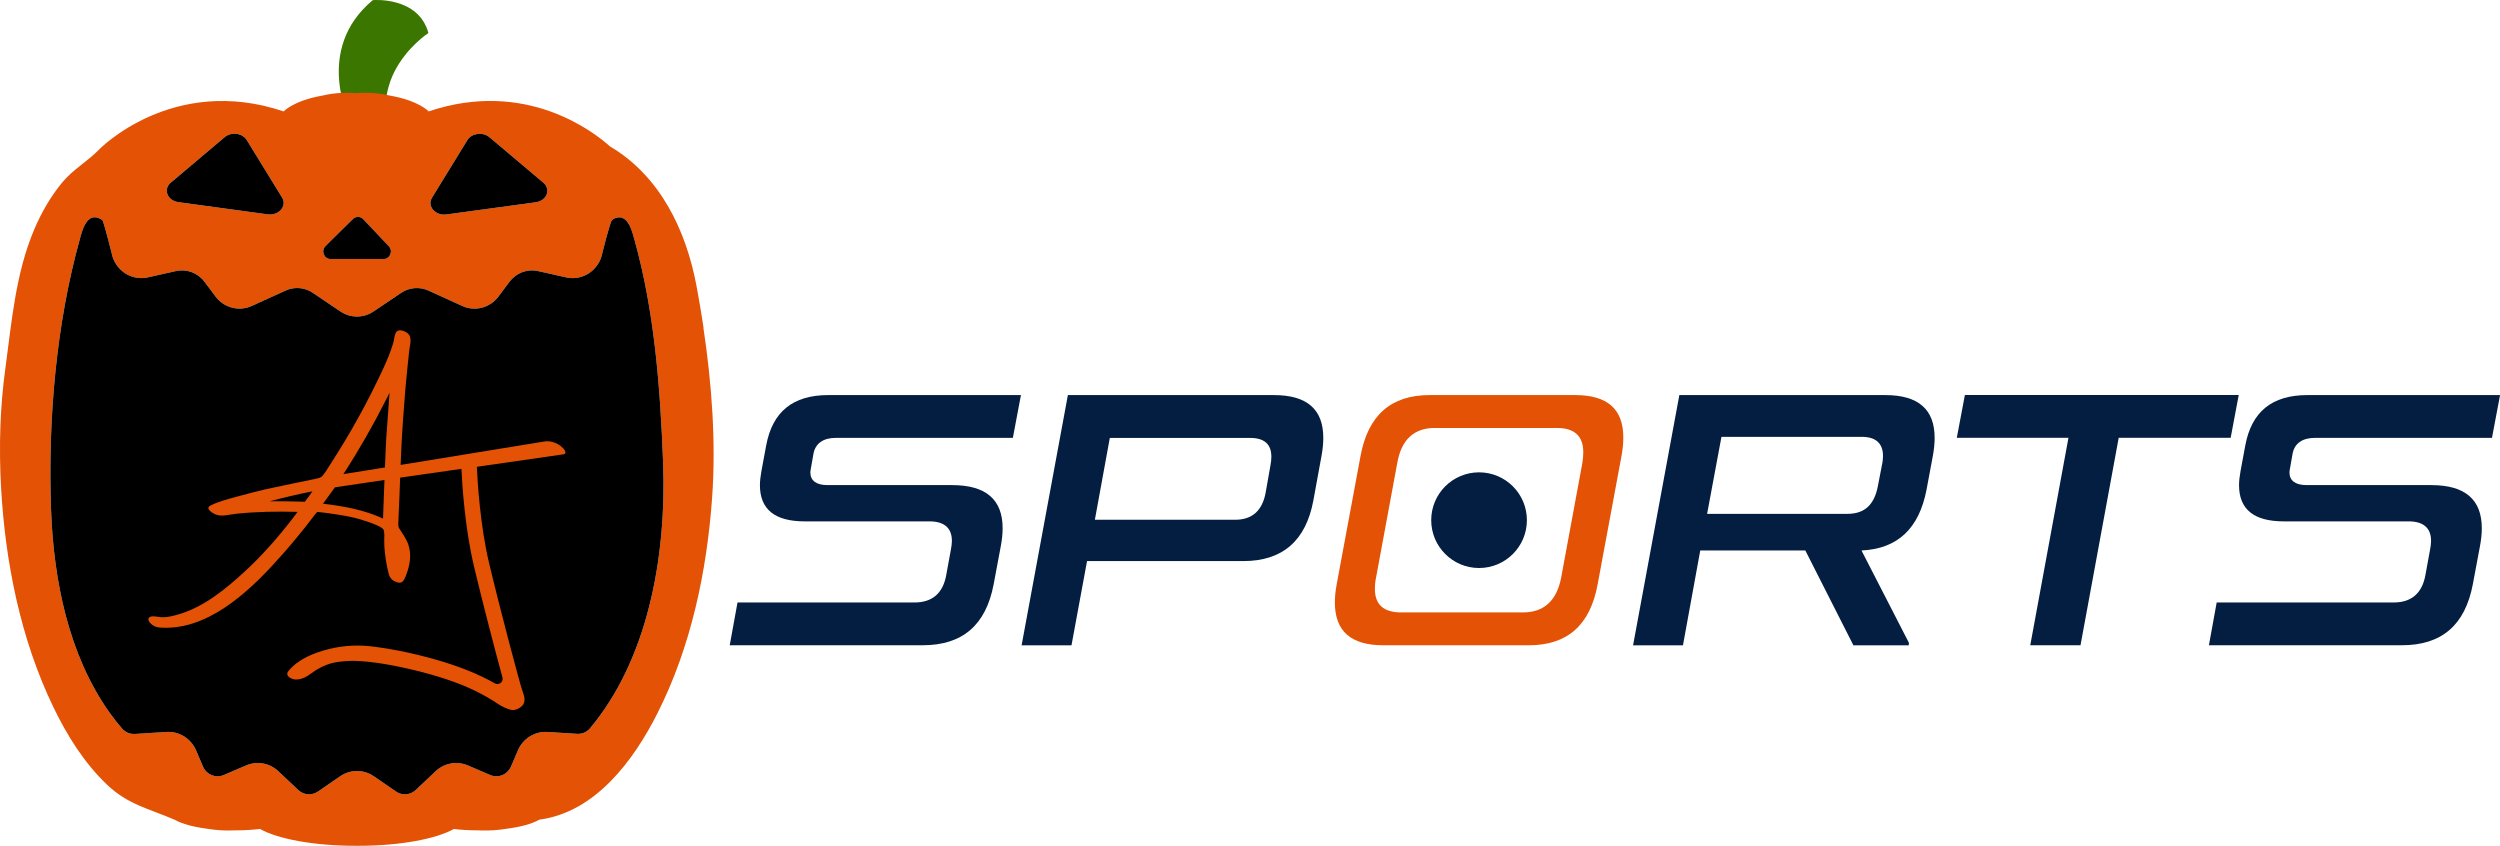 <?xml version="1.0" encoding="UTF-8"?><svg id="Layer_2" xmlns="http://www.w3.org/2000/svg" width="414.91" height="140.38" viewBox="0 0 414.91 140.38"><defs><style>.cls-1,.cls-2,.cls-3,.cls-4{stroke-width:0px;}.cls-2{fill:#3b7700;}.cls-3{fill:#e35205;}.cls-4{fill:#041e42;}</style></defs><g id="Layer_1-2"><path class="cls-3" d="m229.57,107.09c-5.35,0-8.03-2.33-8.03-7.1,0-.91.1-1.93.3-3.01l3.96-21.3c1.24-6.76,5.06-10.11,11.45-10.11h24.18c5.35,0,7.98,2.33,7.98,7.04,0,.97-.1,1.99-.3,3.07l-3.96,21.3c-1.24,6.76-5.01,10.11-11.4,10.11h-24.18Zm8.62-36.07c-3.52,0-5.6,1.93-6.29,5.79l-3.52,19.03c-.15.68-.2,1.31-.2,1.88,0,2.61,1.44,3.92,4.36,3.92h20.22c3.47,0,5.6-1.93,6.34-5.79l3.52-19.03c.1-.62.15-1.19.15-1.76,0-2.67-1.44-4.03-4.36-4.03h-20.22Z"/><path class="cls-4" d="m158.02,80.51c5.6,0,8.38,2.39,8.38,7.16,0,.91-.1,1.88-.3,2.95l-1.19,6.36c-1.29,6.76-5.15,10.11-11.79,10.11h-32.01l1.29-7.1h29.39c2.92,0,4.71-1.53,5.25-4.54l.79-4.32c.1-.51.15-.96.15-1.36,0-2.16-1.29-3.24-3.72-3.24h-20.71c-4.96,0-7.43-1.99-7.43-6.02,0-.68.1-1.48.25-2.33l.79-4.26c1.04-5.57,4.41-8.35,10.31-8.35h31.97l-1.34,7.1h-29.34c-2.13,0-3.47.91-3.77,2.73l-.4,2.27c-.05.28-.1.51-.1.74,0,1.36.99,2.1,2.83,2.1h20.72Z"/><path class="cls-4" d="m177.25,65.57h34.19c5.5,0,8.18,2.39,8.18,7.1,0,.91-.1,1.93-.3,3.01l-1.34,7.33c-1.24,6.76-5.15,10.11-11.65,10.11h-25.92l-2.58,13.98h-8.28l7.68-41.53Zm33.6,11.65c.1-.51.15-.97.15-1.42,0-2.1-1.19-3.12-3.52-3.12h-23.29l-2.48,13.58h23.29c2.78,0,4.51-1.48,5.06-4.54l.79-4.49Z"/><path class="cls-4" d="m278.71,65.57h34.19c5.5,0,8.18,2.39,8.18,7.1,0,.91-.1,1.93-.3,3.01l-1.04,5.57c-1.24,6.48-4.81,9.83-10.8,10.11l7.88,15.34-.05.4h-9.17l-7.98-15.74h-17.44l-2.87,15.74h-8.28l7.68-41.53Zm33.65,11.53c.1-.51.15-.97.15-1.42,0-2.1-1.19-3.18-3.52-3.18h-23.29l-2.38,12.78h23.29c2.87,0,4.46-1.53,5.05-4.6l.69-3.58Z"/><path class="cls-4" d="m336.95,107.09l6.34-34.43h-18.53l1.34-7.1h45.45l-1.34,7.1h-18.58l-6.34,34.43h-8.33Z"/><path class="cls-4" d="m403.51,80.51c5.6,0,8.38,2.39,8.38,7.16,0,.91-.1,1.88-.3,2.95l-1.19,6.36c-1.29,6.76-5.15,10.11-11.79,10.11h-32.01l1.29-7.1h29.39c2.92,0,4.71-1.53,5.25-4.54l.79-4.32c.1-.51.15-.96.15-1.36,0-2.16-1.29-3.24-3.72-3.24h-20.72c-4.96,0-7.43-1.99-7.43-6.02,0-.68.1-1.48.25-2.33l.79-4.26c1.04-5.57,4.41-8.35,10.31-8.35h31.97l-1.34,7.1h-29.34c-2.13,0-3.47.91-3.77,2.73l-.4,2.27c-.05.28-.1.51-.1.74,0,1.36.99,2.1,2.83,2.1h20.72Z"/><circle class="cls-4" cx="245.47" cy="86.33" r="7.94"/><path class="cls-2" d="m65.47,11.88c2.1-4.12,5.63-6.4,5.63-6.4C69.43-.65,61.87.02,61.87.02c-9.97,8.3-3.7,20.34-3.7,20.34,1.2,3.24,5.49,1.23,5.49,1.23-.3-1.72-.25-3.33.02-4.82l.34-.1c.02-.1.04-.2.06-.3,0,0,.23-2.22,1.39-4.5Z"/><path class="cls-3" d="m116.77,54.42c-.35-2.36-.75-4.69-1.18-6.99-1.73-9.21-6.02-18.2-14.34-23.12-2.6-2.34-13.93-11.27-30.11-5.82,0,0-1.62-1.8-6.47-2.63-1.51-.37-3.34-.56-5.56-.4-2.22-.16-4.06.03-5.56.4-4.85.83-6.47,2.63-6.47,2.63-18.5-6.22-30.67,6.35-30.67,6.36-1.89,1.96-4.3,3.26-6.09,5.44-1.93,2.34-3.45,5-4.64,7.79-3.07,7.23-3.73,15.22-4.77,22.92C0,67.54-.19,74.19.17,80.78c.69,12.49,3.23,25.28,8.7,36.6,2.25,4.66,5.07,9.19,8.83,12.79,3.55,3.4,7.01,4.02,11.24,5.86.06.03.12.05.18.08,1.13.63,2.96,1.13,5.18,1.42,1.69.28,2.97.31,3.65.3.65,0,1.01-.02,1.01-.02.06,0,.13,0,.19,0,1.42,0,2.77-.09,4.01-.23,2.94,1.66,8.93,2.79,15.85,2.79.08,0,.16,0,.23,0,.08,0,.16,0,.23,0,6.92,0,12.92-1.14,15.85-2.79,1.24.15,2.59.23,4.01.23.06,0,.13,0,.19,0,0,0,.36.03,1.01.02.68.01,1.96-.02,3.65-.3,2.22-.29,4.05-.79,5.18-1.42.06-.02.12-.05.18-.08,9.3-1.25,15.63-9.85,19.56-17.63,5.56-10.99,8.2-23.49,9.08-35.71.67-9.27-.04-18.95-1.44-28.29Zm-45.07-21.61l5.87-9.56c.71-1.16,2.57-1.4,3.67-.47l8.93,7.54c1.31,1.11.58,3-1.26,3.25l-14.8,2.02c-1.86.25-3.27-1.37-2.41-2.77Zm-17.68,8.03l4.55-4.49c.48-.48,1.25-.46,1.72.03l4.24,4.49c.75.79.2,2.12-.87,2.12h-8.79c-1.1,0-1.63-1.37-.84-2.15Zm-25.67-10.53l8.93-7.54c1.1-.93,2.96-.69,3.67.47l5.87,9.56c.86,1.4-.55,3.03-2.41,2.77l-14.8-2.02c-1.84-.25-2.57-2.14-1.26-3.25Zm69.6,90.54c-.54.65-1.35,1-2.18.94l-4.92-.31c-2.1-.13-4.07,1.1-4.91,3.09l-1.12,2.63c-.58,1.36-2.12,2-3.45,1.43l-3.73-1.6c-1.81-.77-3.88-.4-5.33.96l-3.31,3.12c-.9.85-2.25.96-3.27.26l-3.69-2.54c-1.69-1.16-3.89-1.16-5.58,0l-3.69,2.54c-1.02.7-2.37.59-3.27-.26l-3.31-3.12c-1.44-1.36-3.52-1.73-5.33-.96l-3.73,1.6c-1.34.57-2.87-.06-3.45-1.43l-1.12-2.63c-.84-1.99-2.81-3.22-4.91-3.09l-5.25.33c-.81.05-1.6-.28-2.14-.9-.74-.85-1.44-1.75-2.11-2.69-6.79-9.59-9.24-21.93-9.67-33.6-.55-15.11.9-30.96,4.72-44.73.26-.95.49-1.92,1-2.77.26-.44.63-.86,1.13-1,.25-.08.52-.07.78,0,.26.07.67.21.87.42.05.05.08.12.11.19.12.34.22.69.32,1.04.17.6.33,1.19.49,1.79.21.8.42,1.6.62,2.4.53,2.85,3.24,4.69,6,4.08l4.68-1.05c1.79-.4,3.64.3,4.75,1.79l1.81,2.42c1.41,1.89,3.9,2.54,6.02,1.58l5.63-2.56c1.47-.67,3.16-.53,4.5.38l4.59,3.09c1.67,1.13,3.83,1.13,5.5,0l4.59-3.09c1.34-.9,3.04-1.04,4.5-.38l5.63,2.56c2.12.97,4.61.31,6.02-1.58l1.81-2.42c1.11-1.49,2.96-2.19,4.75-1.79l4.68,1.05c2.76.62,5.47-1.23,6-4.08.06-.31.17-.62.24-.93.2-.83.42-1.65.66-2.47.17-.55.31-1.11.5-1.66.07-.21.16-.37.35-.5.25-.17.56-.27.85-.31.93-.14,1.56.63,1.94,1.4.38.76.58,1.59.81,2.41,3.25,11.69,4.23,24.05,4.72,36.7.62,16.09-2.66,32.98-12.11,44.25Z"/><path class="cls-1" d="m71.7,32.81l5.87-9.56c.71-1.16,2.57-1.4,3.67-.47l8.93,7.54c1.31,1.11.58,3-1.26,3.25l-14.8,2.02c-1.86.25-3.27-1.37-2.41-2.77Zm-17.68,8.03l4.55-4.49c.48-.48,1.25-.46,1.72.03l4.24,4.49c.75.79.2,2.12-.87,2.12h-8.79c-1.1,0-1.63-1.37-.84-2.15Zm-25.67-10.53l8.93-7.54c1.1-.93,2.96-.69,3.67.47l5.87,9.56c.86,1.4-.55,3.03-2.41,2.77l-14.8-2.02c-1.84-.25-2.57-2.14-1.26-3.25Zm69.6,90.54c-.54.65-1.35,1-2.18.94l-4.92-.31c-2.1-.13-4.07,1.1-4.91,3.09l-1.12,2.63c-.58,1.36-2.12,2-3.45,1.43l-3.73-1.6c-1.81-.77-3.88-.4-5.33.96l-3.31,3.12c-.9.85-2.25.96-3.27.26l-3.69-2.54c-1.69-1.16-3.89-1.16-5.58,0l-3.69,2.54c-1.02.7-2.37.59-3.27-.26l-3.31-3.12c-1.44-1.36-3.52-1.73-5.33-.96l-3.73,1.6c-1.34.57-2.87-.06-3.45-1.43l-1.12-2.63c-.84-1.99-2.81-3.22-4.91-3.09l-5.25.33c-.81.05-1.6-.28-2.14-.9-.74-.85-1.44-1.75-2.11-2.69-6.79-9.59-9.24-21.93-9.67-33.6-.55-15.11.9-30.96,4.72-44.73.26-.95.49-1.92,1-2.77.26-.44.63-.86,1.13-1,.25-.08.52-.07.78,0,.26.07.67.21.87.42.05.05.08.12.11.19.12.34.22.69.32,1.04.17.6.33,1.19.49,1.79.21.8.42,1.6.62,2.4.53,2.85,3.24,4.69,6,4.08l4.68-1.05c1.79-.4,3.64.3,4.75,1.79l1.81,2.42c1.41,1.89,3.9,2.54,6.02,1.58l5.63-2.56c1.47-.67,3.16-.53,4.5.38l4.59,3.09c1.67,1.13,3.83,1.13,5.5,0l4.59-3.09c1.34-.9,3.04-1.04,4.5-.38l5.63,2.56c2.12.97,4.61.31,6.02-1.58l1.81-2.42c1.11-1.49,2.96-2.19,4.75-1.79l4.68,1.05c2.76.62,5.47-1.23,6-4.08.06-.31.17-.62.24-.93.2-.83.42-1.65.66-2.47.17-.55.31-1.11.5-1.66.07-.21.16-.37.35-.5.25-.17.56-.27.85-.31.93-.14,1.56.63,1.94,1.4.38.76.58,1.59.81,2.41,3.25,11.69,4.23,24.05,4.72,36.7.62,16.09-2.66,32.98-12.11,44.25Z"/><path class="cls-3" d="m93.12,74.07c-.48-.4-1.64-1.04-2.89-.78l-23.74,3.87c.08-1.95.15-3.65.22-4.75.1-1.71.33-4.9.57-7.85.19-2.11.41-4.23.63-6.34.1-.98.61-2.27-.32-2.96-.48-.35-1.5-.75-1.88-.07-.27.49-.3,1.27-.47,1.81-.22.74-.49,1.48-.78,2.2-.53,1.31-1.13,2.58-1.75,3.85-1.33,2.76-2.75,5.46-4.28,8.11-.78,1.36-1.59,2.7-2.42,4.03-.39.63-.79,1.26-1.19,1.88-.23.36-1.09,1.79-1.47,2.07-.22.17-.9.32-1.16.37-.37.08-6.53,1.33-8.1,1.69-1.62.38-3.13.78-4.72,1.21-1.45.4-3.08.81-4.42,1.48-.92.46.14,1.16.69,1.43,1.09.53,2.37.06,3.52-.05,3.4-.36,6.82-.41,10.23-.32-.24.32-.5.68-.75,1-2.48,3.23-5.15,6.27-8.15,9.02-3.1,2.84-6.69,5.77-10.79,6.97-1,.29-2.04.58-3.08.48-.49-.05-1.77-.37-1.97.23-.13.4.39.89.67,1.09.66.49,1.57.44,2.35.44,3.97-.02,7.66-1.85,10.79-4.15,3.22-2.36,6-5.28,8.63-8.27,1.55-1.76,3.03-3.56,4.46-5.42.19-.25.38-.5.57-.75.29-.39.55-.64.55-.64,0,0,1.25.14,1.73.21,1.24.18,2.46.35,3.69.61.98.2,1.95.48,2.89.8.43.14,2.32.8,2.64,1.29.23.37.16,1.33.15,1.9,0,.54.02,1.15.08,1.69.14,1.29.34,2.59.68,3.84.18.66.61,1.07,1.26,1.31.97.36,1.24-.21,1.58-1.07.66-1.65.99-3.51.37-5.23-.33-.93-.97-1.8-1.48-2.6-.11-.18-.15-.4-.16-.64,0-.4.16-3.74.18-4.31.04-1.11.08-2.26.13-3.48.06,0,4.66-.67,10.17-1.46.13,2.79.59,9.87,2.08,16.16,1.34,5.66,3.52,14.03,4.73,18.46.2.74-.59,1.36-1.26.98-1.21-.69-2.83-1.49-4.66-2.21-3.1-1.23-7.04-2.36-11.08-3.17-1.47-.29-2.8-.51-4.04-.67-.01,0-.02,0-.03,0-2.59-.38-5.19-.28-7.74.36-2.44.61-5.11,1.66-6.72,3.66-.64.79.54,1.37,1.18,1.39,1.06.03,1.89-.47,2.76-1.11.47-.35,1.23-.86,2.37-1.31,1.35-.54,3.03-.62,3.49-.64.47-.03.84-.03,1.1-.03.04,0,.39.01.39.01,2.46.09,4.9.52,6.73.89,3.89.78,7.67,1.86,10.63,3.03,3.36,1.34,5.58,2.84,6.02,3.14.76.51,1.82,1.03,2.51,1.08.33.03.65-.07.96-.22,1.48-.74,1.06-1.94.78-2.74l-.13-.38c-.4-1.15-3.61-13.17-5.49-21.09-1.47-6.2-1.91-13.43-2.02-15.93,7.48-1.07,13.8-2,14.28-2.06.95-.11.09-1.02-.29-1.33Zm-41.99,8.48c-.13.19-.54.73-.54.73,0,0-1-.05-2.03-.06-1.26-.02-2.53-.05-3.79-.03,2.35-.62,4.71-1.17,7.09-1.65-.24.34-.48.67-.72,1.01Zm12.59-.62c-.05,1-.08,1.99-.11,2.99-.02.47-.03.79-.04,1.14-3.14-1.45-6.58-2.07-9.96-2.46.53-.74,1.98-2.72,1.98-2.72,0,0,6.24-.93,8.22-1.22-.03.78-.06,1.53-.09,2.27Zm.41-9.67c-.07,1.21-.16,3.14-.24,5.32-.17.03-5.27.86-6.9,1.1,2.58-3.97,4.93-8.09,7.07-12.32.2-.39.39-.78.59-1.16-.21,2.72-.41,5.49-.51,7.06Z"/></g></svg>
